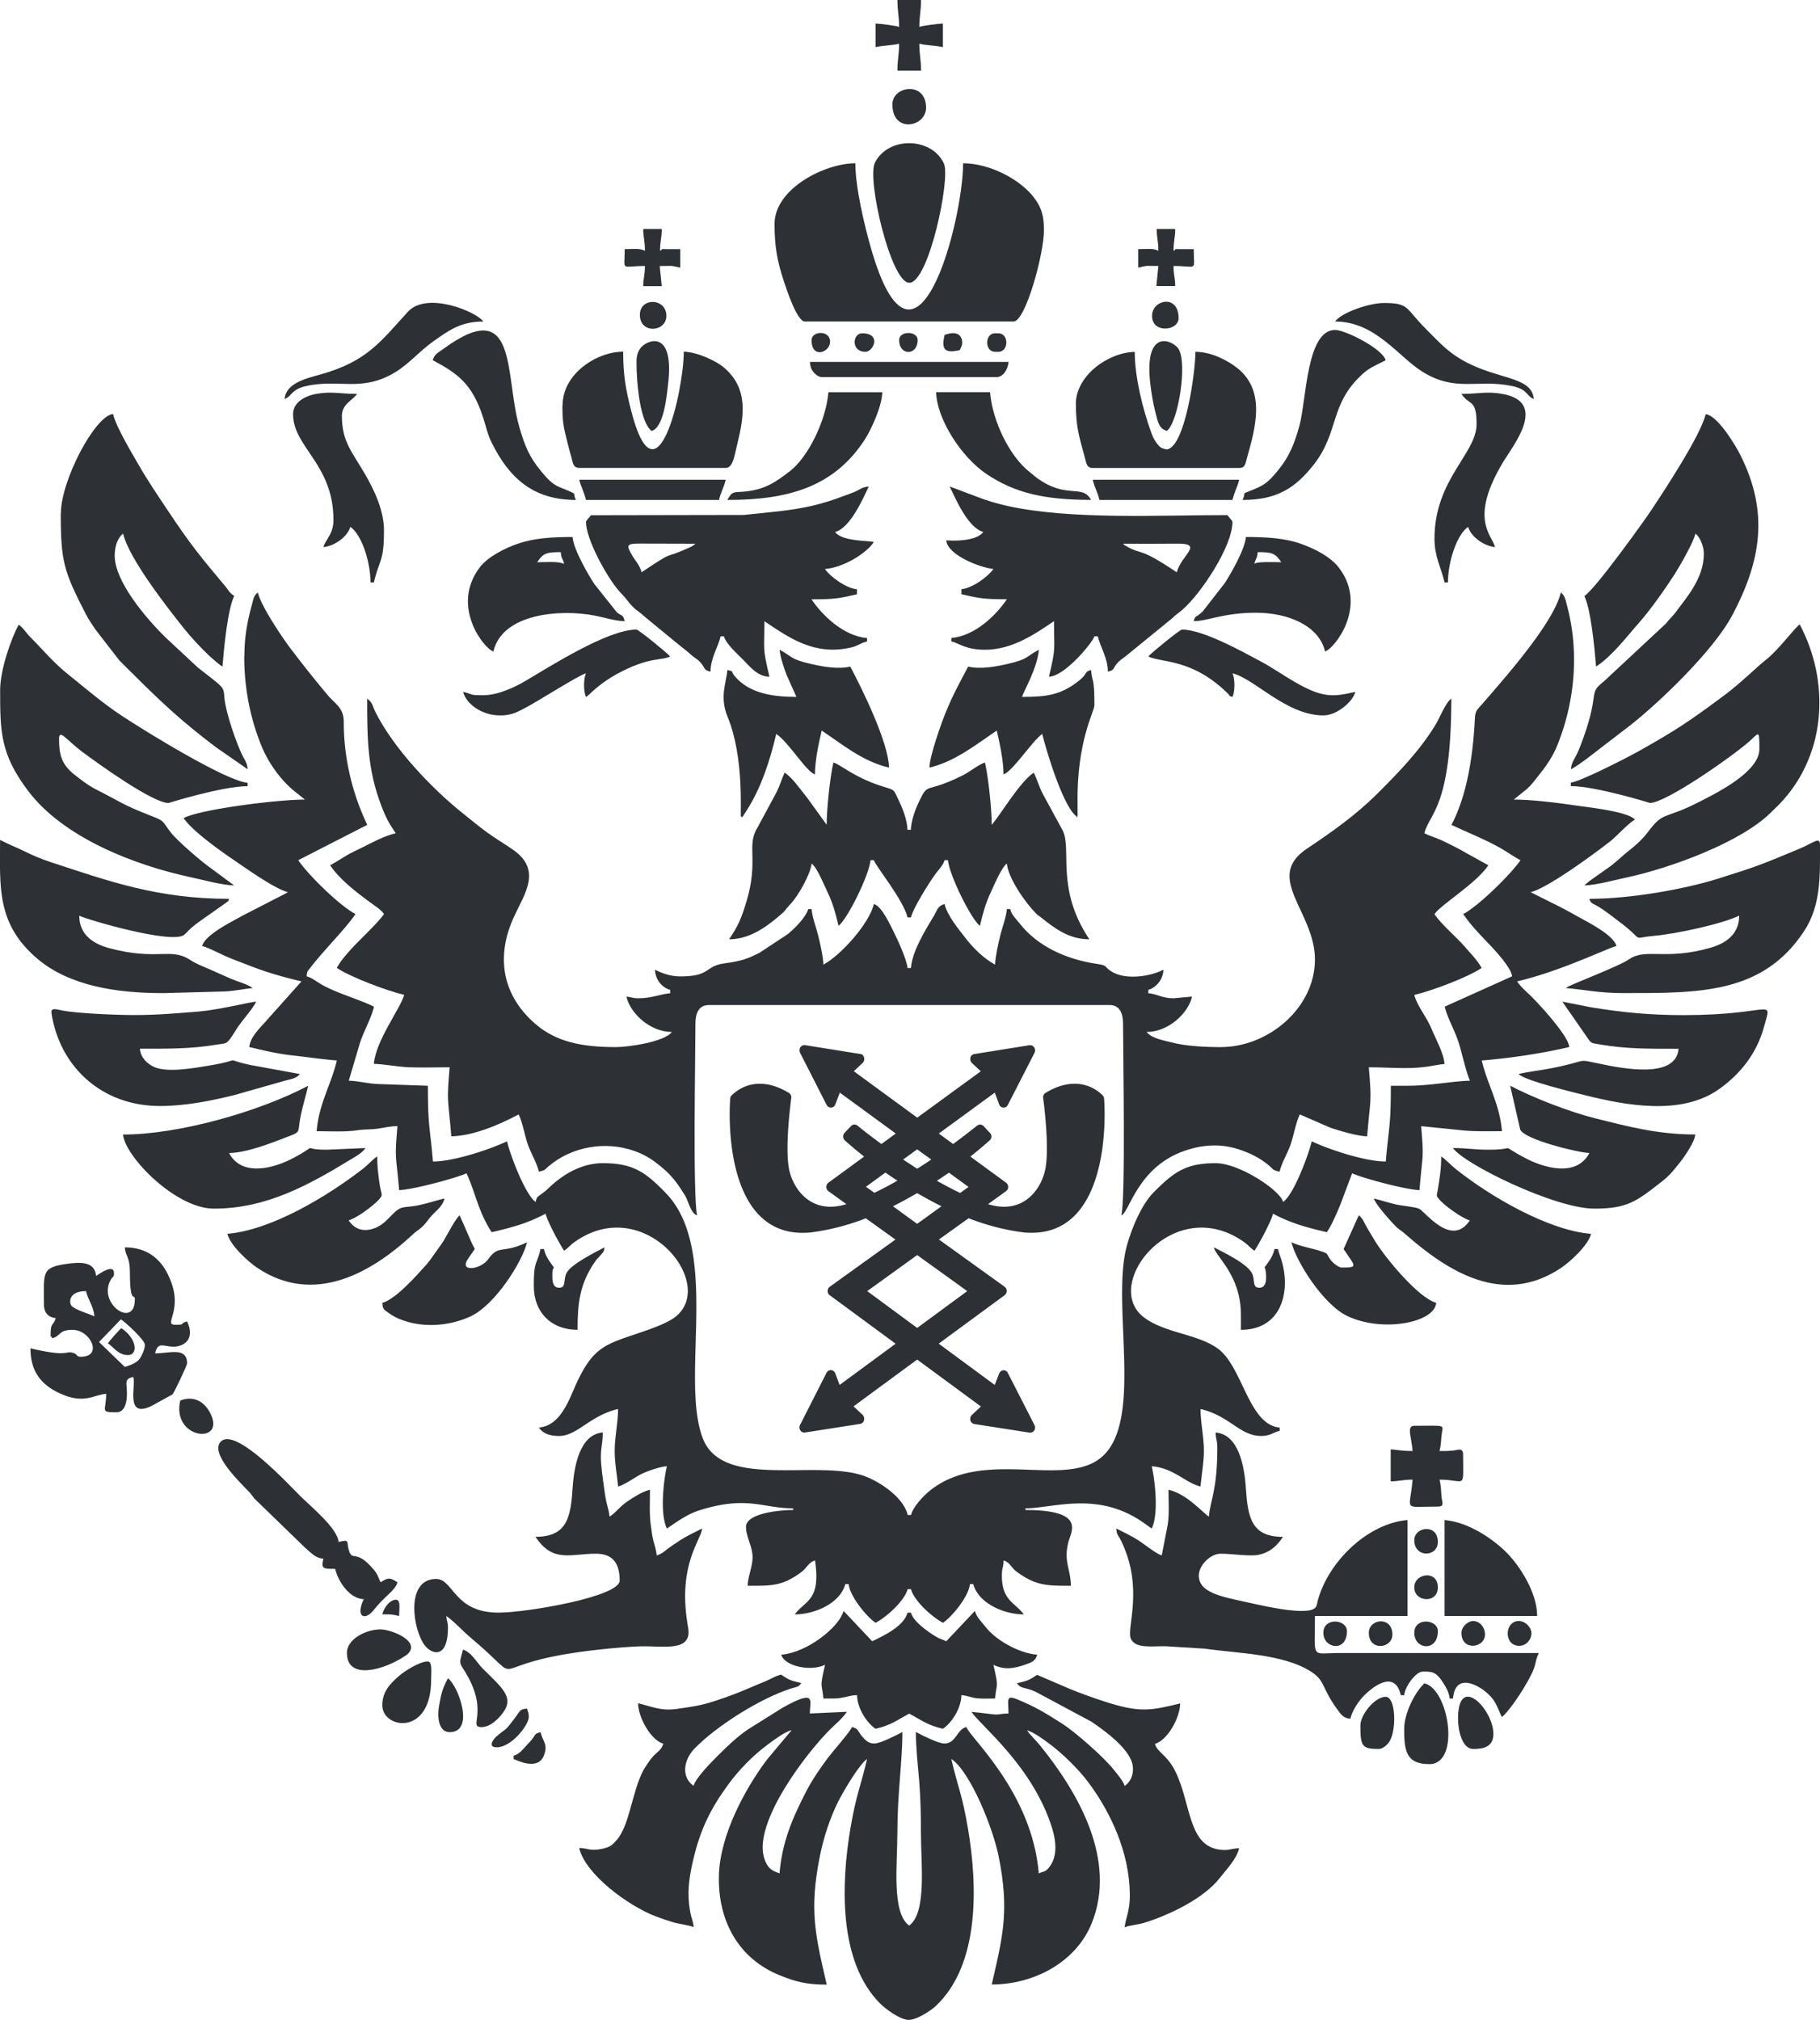 <svg viewBox="0 0 259.46 288" xmlns="http://www.w3.org/2000/svg"><g fill="#2d3035"><g fill-rule="evenodd"><path d="m34.82 93.6c0 4.78.95 9.02 2.43 12.69 1.03 2.54 2.93 5.2 5.15 6.85l1.06.86c-3.95 0-14.91 1.38-17.28 2.64 1.23 1.83 5.18 4.63 6.91 5.81 1.57 1.06 6.07 4.31 7.97 4.75-.05.03-.13.02-.15.09l-6.34 3.26c-1.46.84-5.3 2.67-5.75 4.33.81.19 2.46 1.06 3.35 1.45 1.14.5 2.17.86 3.44 1.36 2.4.94 4.73 1.61 7.37 2.23l-4.87 5.45c-.89 1.05-2.44 2.41-2.57 3.91 1.93.45 3.86.94 6.02 1.18 2.1.23 4.38.57 6.46.74-.8 3.43-2.55 6.1-2.88 10.08 1.93 0 4.05.13 5.86-.14.99-.15 1.9-.08 2.89-.23s1.83-.35 2.77-.35c-.42 5-.21 3.72.24 9.12 1.9-.04 8.25-1.75 9.6-2.4 1.2 2.5 1.7 5.56 3.6 8.4 3.09-.72 5.19-1.32 7.68-2.64.26 1.12 2.02 4.36 2.64 5.28.61-.41.83-.77 1.44-1.2 9.86-7.12 20.44 5.82 14.45 10.61-.8.64-2.31 1.28-3.37 1.67-6.54 2.38-8.28 1.96-11.24 8.92-.92 2.15-2.2 4.99-4.87 5.21.57.86 1.55 1.2 2.88 1.2 2.6 0 4.36-2.9 8.4-3.84 0 1.91-.48 4.03-.48 6 0 1.67.35 3.52.48 5.04.93-.22 2.31-1.24 3.13-1.67.85-.45 2.67-1.12 3.83-1.21-.48 2.07-1.01 6.78 0 8.88 1.45-.97 2.86-2.03 4.61-2.59 6.85-2.16 9.01-.29 13.39-.29v.24c-2.13 0-6.72.51-6.72 2.4 0 1.36.85 2.67.93 4.11.08 1.42-.66 2.9-.69 4.29 3.36 0 4.92.08 7.65-1.95.79-.59 1.04-1.41 1.95-1.65.85 5.78-1.38 5.63-2.88 7.68 2.8 0 6.46-1.56 7.2-4.32h.48c.14 1.69 2.52 4.64 3.84 5.52 1.5-.79 4.1-3.08 4.56-4.8h.48c.46 1.72 3.06 4.01 4.56 4.8 1.34-.9 3.7-3.82 3.84-5.52h.48c.74 2.76 4.4 4.32 7.2 4.32-1.27-1.73-3.12-1.95-3.12-5.52 0-1.21.22-1.07.24-2.16.91.24 1.07 1 1.81 1.55 2.79 2.08 4.43 2.05 7.79 2.05-.06-2.54-1.09-3.47-.33-6.33.39-1.45 2.44-4.47-6.15-4.47v-.24c3.72 0 9.68-2.3 15.86 1.42.87.52 1.38.94 2.14 1.46 1.01-2.1.48-6.81 0-8.88 3.21.27 4.75 2.36 6.96 2.88.12-1.43.48-3.53.48-5.04 0-1.97-.48-4.09-.48-6 4.17.97 5.59 3.84 8.64 3.84 1.33 0 1.6-.48 2.64-.72v-.48c-4.4-.37-5.26-8.56-8.73-11.19-2.87-2.16-7.61-2.24-10.61-4.51-6.14-4.62 4.16-17.77 14.17-10.81.76.53.91.86 1.58 1.3.62-.92 2.38-4.16 2.64-5.28 2.49 1.32 4.59 1.92 7.68 2.64.71-1.06 1.43-2.73 1.96-4.04l1.64-4.36c1.35.65 7.7 2.36 9.6 2.4.45-5.46.65-4.23.24-9.12l5.45.55c1.73.23 3.97.17 6.07.17-.33-3.94-2.07-6.62-2.88-10.08 4.12-.34 8.53-1 12.48-1.92-.13-1.55-3.96-5.75-5.34-7.14-.76-.76-1.53-1.36-2.1-2.22 6.26-1.46 12.88-4.74 14.16-5.04-.43-1.61-4.15-3.44-5.59-4.25-1.17-.66-2.1-1.16-3.29-1.75l-3.36-1.68c2.45-.57 9.21-5.57 11.42-7.3.75-.59 2.77-2.77 3.46-3.02-.83-1.13-6.32-1.74-8.09-1.99-2.48-.36-6.37-.89-9.19-.89l1.86-1.5c.72-.66.96-1.03 1.57-1.79.98-1.21 2.07-2.71 2.7-4.26 2.54-6.14 3.26-13.35 1.49-20.01-.2-.76-.31-1.52-.91-1.97-1.02 4.38-8.11 12.32-11.21 15.91-.7.81-.98.9-1.04 2.08-.26 5.1-1.06 10.82-3.34 15.14 2.42 1.16 5.14 2.2 7.45 3.59.85.51 1.52 1 2.39 1.45-1.24 1.85-5.86 6.46-8.16 7.68 1.01 1.51 2.39 2.93 3.66 4.26.82.86 3.2 3.4 3.3 4.62l-9.6 4.32c.37 1.57 1.4 3.34 1.95 5.01.46 1.4 1.13 4.47 1.65 5.55-2.45.05-5.63.72-8.88.72h-2.4c0 5.99-.29 5.69-.72 10.8-3.1 0-8.39-1.84-10.56-2.88-.45 1.93-2.58 7.64-4.08 8.64-.45-1.68-6.26-5.52-9.6-5.52-4.28 0-5.95 1.25-8.83 4.13-1.7 1.7-3.15 5.08-3.85 7.67-2.33 8.55 2.71 25.78-4.08 30.48-5.54 3.84-16.77-1.69-24.21 4.59-.82.69-2.21 2.19-2.47 3.29h-.48c-.56-2.41-3.68-4.55-5.85-5.43-6.75-2.72-20.44 1.95-23.34-5.46-3.33-8.53 2.58-26.91-5.3-35.02-2.87-2.95-4.62-4.25-8.95-4.25-3.11 0-5.74 1.63-7.74 3.54-.52.5-.48.43-1.05.87-.64.49-.61.35-.81 1.11-1.48-.99-3.64-6.75-4.08-8.64-2.17 1.04-7.46 2.88-10.56 2.88-.43-5.11-.72-4.81-.72-10.8l-6.96-.24c-1.56-.04-2.94-.45-4.32-.48l1.59-5.37c.59-1.79 1.64-3.58 2.01-5.19-2.34-1.12-4.96-1.8-7.28-3.04-.78-.42-1.5-1.06-2.32-1.28.07-.85.17-.75.6-1.32 1.82-2.38 4.97-5.49 6.36-7.56-2.31-1.22-6.8-5.65-8.16-7.68l9.84-5.04c-2.16-4.5-3.36-9.6-3.35-14.65 0-2.06-1.22-2.56-2.34-3.9a163.7 163.7 0 0 1 -5.42-6.82c-1.14-1.52-4.06-5.89-4.49-7.75-.58.42-.62.89-.86 1.78-.68 2.5-1.06 4.64-1.06 7.34z"/><path d="m56.42 118.8c-1.71.4-3.37 1.33-4.88 2.08-.83.41-1.44.67-2.22 1.14-.83.5-1.46.92-2.26 1.34 1.34 2 3.61 3.75 5.59 5.21.71.53 1.66 1.1 2.09 1.75-.93 1.38-3.77 3.9-5.21 5.59-.59.69-1.11 1.32-1.51 2.09 1.98 1.33 7.16 3.27 9.6 3.84-.52 1.95-4.04 6.47-4.32 9.84 1.42.03 3.56.44 5.03.49 1.88.06 3.88 0 5.77 0-.44 5.24-.23 4.16.24 9.84 3.17-.07 6.83-1.65 9.6-3.12.57 1.18.85 2.93 1.29 4.23.45 1.32 1.28 2.6 1.59 3.93.96-.22.75-.23 1.39-.77 3.32-2.82 8.07-3.62 12.15-2.21 1.77.61 2.9 1.44 4.19 2.53 1.3 1.09 2.22 2.4 3.11 3.85.51.83.77 2.49 1.72 2.84-.62-2.67-.24-22.97-.24-27.36 0-1.43.46-2.64 1.92-2.64h57.12c1.46 0 1.92 1.21 1.92 2.64 0 4.39.38 24.69-.24 27.36 1.15-.42 2.27-6.88 9.02-9.22 2.44-.84 5-1.07 7.63-.23 1.66.53 3.12 1.26 4.39 2.33.71.6.46.64 1.52.88.32-1.36 1.13-2.57 1.59-3.93.44-1.3.72-3.05 1.29-4.23l4.35 1.89c1.25.42 3.78 1.2 5.25 1.23.47-5.68.68-4.6.24-9.84 3.03 0 5.3.29 8.1-.06.64-.08 1.97-.36 2.7-.42-.13-1.58-1.37-3.79-1.89-5.07-.65-1.61-1.99-3.11-2.43-4.77 2.65-.62 7.67-2.54 9.6-3.84-.58-1.1-1.52-2-2.33-2.95-1.3-1.54-3.32-3.13-4.39-4.73.91-1.36 5.92-4.34 7.68-6.96l-4.32-2.4c-.75-.37-1.42-.74-2.24-1.12-.89-.41-1.76-.65-2.56-1.04.67-2.86 3.84-3.55 3.84-19.2-.81.54-1.65 2.74-2.26 3.74-2.27 3.71-5.2 6.72-8.24 9.76-3.06 3.06-6.51 5.5-10.1 7.9-6.16 4.13 1.16 8.97 1.16 15.8s-6.57 12.48-13.44 12.48c-2.3 0-4.98-.14-7.01-.67-1.08-.28-2.88-.58-3.55-1.49 3.07 0 5.91-2.6 6.48-5.04l-2.64.24c-1.68 0-2.25-.61-3.6-.72v-.48c1.08-.29 2.13-1.48 2.16-2.88-1.87.99-5.46 1.52-7.44.24-1.17-.76-.34-.82-2.26-1.1-4.09-.62-8.26-2.45-10.81-5.75-.56-.72-1.09-1.1-1.33-2.03h-.48c-.1 1.2-.68 2.65-.96 3.84-.24.99-.69 2.97-.72 4.08-1.56-.83-3.08-2.32-4.18-3.74-.99-1.27-2.63-3.24-3.02-4.9-.99.26-1.03.86-1.58 1.78-1.2 2.01-3.02 4.92-3.22 7.34h-.48c-.1-1.18-1.43-4.08-1.92-5.04-.55-1.09-1.74-3.77-2.88-4.08-.65 2.79-4.74 7.34-7.2 8.64-.02-1.11-.48-3.09-.72-4.08-.29-1.19-.86-2.64-.96-3.84h-.48c-.32 1.18-2 2.83-2.91 3.57l-4.05 2.67c-1.72.87-2.6 1.18-4.98 1.5-2.87.39-1.89 1.86-6.3 1.86-1.41 0-2.68-.47-3.6-.96.03 1.45 1.05 2.58 2.16 2.88v.48c-1.42.12-2.6.72-4.56.72-.83 0-.93-.18-1.68-.24.57 2.44 3.41 5.04 6.48 5.04-1.05 1.43-6.26 2.16-7.92 2.16-4.71 0-8.69-.63-11.94-3.66-4.37-4.06-5.22-9.37-2.62-14.98 1.51-3.27 4.02-6.63-.22-9.54-1.28-.88-2.35-1.5-3.6-2.4-1.23-.89-2.16-1.69-3.36-2.64-4.51-3.57-9.97-9.32-12.59-14.53-.44-.87-.37-1.37-1.19-1.93 0 5.88.07 10.15 2.02 15.26.7 1.83 1.1 2.51 2.06 3.94zm56.4 127.92-3.5 4.18c-3.18 4.25-6.67 10.76-6.83 16.45-.19 6.48 2.79 11.95 8.75 14.31 2.17.86 3.67 1.3 6.62 1.3-1.66-7.14-2.5-10.67-.99-18.27.54-2.72 1.47-5.51 2.58-7.74.75-1.51 3.04-5.41 4.16-6.16-.91 3.9-1.55 5.06-2.37 9.87-1.32 7.77-1.77 18.99 4.23 24.99.77.77 2.71 2.22 3.94 2.33 1.18.11 3.34-1.35 3.99-1.97 6.33-5.94 5.94-17.26 4.62-25.15-.84-5.03-1.42-5.84-2.4-10.08 2.71 1.82 5.93 9.82 6.75 13.89 1.51 7.59.68 11.13-.99 18.27 6.03 0 12.04-3.19 14.27-8.77 3.58-8.95-1.86-18.48-7.34-25.27-.63-.77-1.42-1.5-1.89-2.19.91.21 2.52 1.41 3.29 1.99 1.72 1.28 4.07 3.57 5.42 5.38 3.3 4.42 5.85 10.06 5.94 15.91.04 2.53-.63 3.54-.74 4.8.58-.28 1.88-.37 2.73-.63 3.63-1.1 8.61-3.52 10.85-6.43.93-1.21 2.37-2.64 2.74-4.22-1.21.03-1.51.43-3.03.16-4.23-.76-3.84-6.5-6.02-11.03-1.19-2.47-2.62-2.77-2.95-4.01 1.69-.45 3.55-3.58 3.6-5.76-4.15.97-5.61 1.43-10.95-.33-1.78-.58-3.07-1.06-4.75-1.73l-4.7-2.02c-1.15.77-1.32.84-2.88 1.2.63.86 1.01.47 2.64 1.2l7.97 4.27c1.85 1.25 5.62 3.94 5.91 6.35.16 1.33-.41 2.32-1.16 2.82-.19-.7-1.05-1.67-1.54-2.3-1.38-1.77-5.45-5.35-7.35-6.57-2.34-1.49-3.76-2.38-6.41-3.47-1.7-.7-1.26.1-1.26 2.02-1.44 0-1.12.24-2.46.08-.99-.12-2.06-.26-2.82-.32 1.33 1.99 8.76 7.75 11.5 16.58.53 1.72.85 3.96-.4 5.55-.6.77-.69.52-1.5.9-.97-11.65-9.95-19.48-10.32-20.88-1.41.38-1.44 2.33-3.11 2.36-.91.02-3.34-1.25-4.09-1.64 0 2.42.29 4.77.47 6.97.2 2.48.25 4.87.25 7.43 0 4.45.85 11.35-1.68 13.2-2.53-1.85-1.68-8.72-1.68-13.2 0-5.66.72-10.27.72-14.4-.79.42-3 1.56-3.9 1.63-.88.07-1.35-.44-1.81-.96-.7-.79-.48-1.12-1.49-1.39-.15.57-2.75 3.51-3.36 4.32-1.08 1.43-2.27 3.16-3.12 4.8-1.97 3.81-3.46 7.21-3.84 11.76-.61-.29-1.69-.36-2.23-2.33-1.38-5.02 5.85-14.62 9.49-18.25.84-.83 1.71-1.52 2.34-2.46l-5.28.24c0-1.81 1.03-3.58-3.92-.8l-4.87 3.05c-1.66 1.14-2.85 2.3-4.24 3.68-.82.82-3.22 3.2-3.54 4.38-1.68-1.12-1.58-3.56.17-5.35 3.15-3.22 9.36-7.14 13.78-8.54.9-.29.94-.13 1.4-.76-1.56-.36-1.73-.43-2.88-1.2-.83.19-1.46.63-2.19.93-2.92 1.19-3.69 1.65-7.25 2.83-1.89.62-3.15.81-5.36 1.12-2.38.34-3.54-.32-5.59-.8.05 2.18 1.92 5.31 3.6 5.76-.25.92-.91 1.2-1.5 1.86-.4.45-1.12 1.51-1.37 1.99-1.6 3.06-1.92 7.78-3.78 9.9-.66.75-.94 1-2.11 1.25-1.62.35-1.94-.09-3.23-.12.87 3.75 7 8.25 10.9 9.74.9.34 1.63.58 2.51.85.7.22 2.38.43 2.91.69-.08-.9-.31-1.19-.49-2.15-.48-2.62-.2-4.72.39-7.3 1.05-4.55 2.54-7.49 5.1-10.98 1.5-2.04 3.48-4.06 5.49-5.55.8-.6 2.49-1.87 3.43-2.09zm60.72-40.32c0 6.16-1 7.4-1.2 9.84-1.02-.69-3.13-3.23-5.76-3.84 0 1.63.13 3.37-.1 4.94l-.86 4.42c-.72-.19-2.17-1.36-3.07-1.97-1.2-.81-2.15-1.21-3.41-1.87.09 1.08.19.72.75 1.89 3.2 6.72.68 12.3 1.31 13.8.62 1.47 2.96 1.08 4.91 1.1l5.65.35c4.54.67 11.19.71 15.18 3.3 2.02 1.31 1.44 2.27 3.73 5.39.5.68.82 1.21 1.83 1.3.28-1.19 1.19-2.53 1.97-3.31 1.5-1.5 4.41-3.58 5.23-.05h.48c.1-1.22 1.66-3.36 2.64-3.36 1.16 0 1.83-.09 2.84 1.48.42.65.92 1.44 1 2.36h.48c.04-.47.13-.95.33-1.35.94-1.85 3.41-.44 4.53.56 1.3 1.16 1.37 1.91 2.1 3.42.82-.55 2.54-3.15 3.11-4.09 2.24-3.73 1.32-3.26 2.17-5.03h-28.56c-3.98 0-3.36 1.02-3.36-5.28h13.2v-13.68c-5.56.46-11.23 5.77-12.79 11.45-.21.77.03 1.51-2.33 1.51s-5.82-.81-8.06-1.3c-3.47-.76-6.58-1.35-6.58-3.74 0-1.47 1.65-3.12 3.12-3.12 1.66 0 4.18.42 5.43.15 1.68-.37 2.64-1.33 3.45-2.55-4.51 0-5.01-2.78-5.29-6.95-.22-3.36-1.1-7.66-4.31-7.93.02 1.09.24.95.24 2.16z"/><path d="m117.86 117.6-2.82-3.9c-.96-1.16-2-2.76-3.18-3.54-.41.86-.66 1.78-1.12 2.72l-2.77 5.15c-1.59 2.53.21 4.64-1.54 10.46-.77 2.56-1.2 3.51-2.49 5.43 2.67 0 4.94-1.49 6.8-3.04 1.61-1.34.66-.6 2.02-2.06 1.07-1.14 2.82-4.26 2.94-5.7.78.57 1.71 2.9 2.24 4 .77 1.6 1.17 3.04 1.6 4.88 1.25-.92 4.39-7.26 4.56-9.36h.48c.21.79 4.22 5.67 4.8 8.16h.48c.29-1.26 2.53-4.86 3.46-6.14.47-.65 1.14-1.28 1.34-2.02h.48c.18 2.1 3.31 8.44 4.56 9.36.41-1.75.8-3.19 1.52-4.72.51-1.09 1.55-3.6 2.32-4.16.17 2.06 2.63 5.58 4.16 7.12.43.43.24.19.67.53 2 1.61 4.03 3.15 6.93 3.15-4.99-7.46-2.31-13.11-3.93-15.75l-2.79-5.13c-.45-.92-.76-1.97-1.2-2.88-2.07 1.39-4.63 5.86-6 7.44 0-2.32-.5-6.91-.96-8.88-.84.23-2.15 1.32-3.2 1.84-5.56 2.77-4.76.73-6.25 3.83-.47.99-1.09 2.64-1.12 3.92h-.48c-.03-1.29-.64-2.94-1.12-3.92-.98-2.04-.5-1.64-2.69-2.35-3.76-1.21-5.82-3.08-6.75-3.33-.46 1.97-.96 6.56-.96 8.88zm-26.4-36c-.24-1.02-.85-1.56-1.38-2.48-.76-1.34-.84-1.63 1.11-1.62 2.65.01 5.29.02 7.94.02-.34.29-.36.32-.88.56-4.05 1.85-1.59.04-6.8 3.52zm-7.2-8.16c-.18.27-.72.81-.72.96 0 2.52 2.97 7.83 4.63 9.77.47.55.7.71 1.13 1.27 1.25 1.64 1.55 1.49 2.58 2.46l4.08 3.36c.95.78 1.72 1.35 2.64 2.16.56.49.81.52 1.31 1.09.69.78.32.98 1.38 1.26 0-1.92 1.07-3.47 1.44-5.04h.48c.29 1.07 1.91 2.51 2.7 3.3.97.97 2.04 2.42 3.78 2.46-1.01-4.33-.72-3.48-.72-7.92 3.61 2.42 7.19 4.96 12.38 3.74 1.07-.25 1.29-.63 2.26-.86v-.48c-3.38-.28-6.43-3.29-7.92-5.52 3.26 0 3.94-.13 6.48-.72v-.72c-1.59-.13-3.87-1.85-4.56-2.88 2.58-.21 5.84-2.17 6.96-3.84-.5-.24-4.49-.03-5.52-1.44 2.16-.58 3.94-4.68 4.8-6.48-.98.08-1.2.39-1.92.72-.59.27-1.31.48-1.92.72-1.22.48-2.77.96-4.22 1.3-3.24.75-6.29.92-9.73 1.31l-21.8.04zm75.84 4.08c2.56 0 5.13.02 7.69-.01 3.95-.05.55 1.67-.02 4.09-5.59-3.74-4.8-2.38-7.12-3.68-.49-.28-.3-.17-.56-.4zm-19.92-1.68c-.94 1.29-3.97 1.31-5.28 1.2.18 2.14 4.97 3.93 6.72 4.08-.69 1.03-2.97 2.75-4.56 2.88v.72c2.54.59 3.22.72 6.48.72-1.49 2.23-4.54 5.24-7.92 5.52v.48c1.04.24 2.05 1.2 4.8 1.2 4.03 0 7.39-2.44 9.84-4.08 0 4.44.29 3.59-.72 7.92 2.27-.05 6.25-4.91 6.48-5.76h.48c.37 1.57 1.44 3.12 1.44 5.04 1.02-.27.65-.38 1.27-1.13.43-.52.78-.67 1.3-1.1l6.61-5.39c.6-.6.84-.68 1.44-1.2 2.72-2.38 7.14-9.07 7.14-12.54 0-.15-.54-.69-.72-.96-9.8 0-22.26.69-31.34-1.3-1.41-.31-3.01-.78-4.25-1.27l-4.01-1.51c.88 1.82 2.62 5.9 4.8 6.48zm85.68 9.12c.94 1.96 1.44 7.25 1.68 10.08 2.38-1.59 4.32-4.22 6.06-6.18 1.69-1.9 3.94-5.1 5.27-7.21.71-1.13 2.54-4.31 2.83-5.57.65.48 1.2 1.78 1.2 2.88 0 3.44-2.4 6.15-3.97 8.27-.58.77-.88.95-1.44 1.68l-8.82 8.22c-2.36 1.86-.54 1.36-2.95 8.09-.3.84-.53 1.46-.89 2.23-.39.84-.8 1.24-.88 2.24.79-.42 1.44-.93 2.16-1.44l6.38-4.9c3.95-3.11 11.71-10.48 14.43-15.57 4.16-7.81 5.28-14.74 1.2-22.88-.66-1.33-3.26-5.7-4.96-5.84-.71 3.05-6.12 11.22-7.82 13.78-.95 1.43-7.84 11.06-9.46 12.14zm-217.2-11.76c0 6.87.44 8.28 3.6 14.4.42.81.87 1.43 1.39 2.21l3.35 4.33c.68.71 1.23 1.22 1.93 1.92 4.22 4.22 7.13 6.91 11.85 10.47l4.53 3.15c-.08-.97-.41-1.28-.8-2.08-.84-1.71-1.97-5.12-2.35-7.01-.59-2.97.7-1.79-3.95-5.41l-4.72-4.4c-2.7-2.69-7.14-7.86-7.14-11.58 0-1.31.43-2.55 1.2-3.12.82 3.54 6.29 10.55 8.84 13.72 1.15 1.43 3.65 4.13 5.32 5.24.24-2.83.74-8.12 1.68-10.08-.82-.55-.66-.64-1.27-1.37-3.51-4.19-4.9-5.85-8.18-10.78-1.47-2.2-2.93-4.35-4.21-6.59-.99-1.73-3.19-5.37-3.61-7.19-2.57.21-7.44 9.48-7.44 14.16zm101.76-41.28c0 3.23.38 5.32 1.35 8.25.35 1.05 1.85 5.67 2.97 5.67h29.76c1.68 0 4.32-9.59 4.32-12.96 0-1.89-.2-3.06-1.36-4.64-2.01-2.7-6.43-4.96-10.16-4.96 0 8.26-6.76 34.23-13.12 12.16-.94-3.27-2.24-8.71-2.24-12.16-4.39 0-11.52 3.64-11.52 8.64zm113.52 79.68v.48c3.57 0 11.26 2.4 11.28 2.4 2.27 0 11.6-6.54 14.09-8.71 1.44-1.25 1.51-1.93 1.51 1.03 0 3.3-6.23 6.34-8.88 7.68-4.74 2.39-4.76 1.16-6.96 4.08-.79 1.05-1.68 1.88-2.78 2.74-1.1.85-1.84 1.69-3.03 2.49l-2.53 1.79c-.3.24-.54.44-.78.66 1.71-.04 4.56-.82 6.06-1.14 6.06-1.29 16.21-4.96 20.52-9.24.62-.62 1.22-1.16 1.79-1.81 6.17-6.94 6.59-16.99 2.34-25.02-.8.54-2.97 3.62-4.94 5.14-1 .77-3.54 3.27-5.69 4.87-4.98 3.71-6.99 5.08-12.49 8.15-1.48.83-8.2 4.28-9.53 4.39zm-223.92-13.2c0 5.92.03 9.08 3.94 14.3 5.05 6.74 15.23 10.67 23.36 12.4 1.5.32 4.35 1.1 6.06 1.14l-3.17-2.35c-1.31-.88-4.93-3.99-5.85-5.19-1.35-1.74-.77-1.59-3.05-2.47-3.9-1.52-4.14-1.92-7.45-3.59-1.31-.66-2.25-1.41-3.29-2.23-1.83-1.46-2.15-2.87-2.15-5.05 0-1.49.96.05 3.25 1.79 2.3 1.73 10.12 7.34 12.35 7.34.02 0 7.65-2.4 11.28-2.4v-.48c-3.05-.25-14.47-7.26-18-9.6-2.75-1.82-5.19-3.94-7.71-5.96-2.08-1.67-3.84-3.82-5.19-5.13-.67-.66-1.11-1.44-1.74-1.86-1.05 1.95-2.64 6.39-2.64 9.34zm76.32 120.72c2.5 3.74 4.94 2.4 8.64 2.4 2.72 0 3.36 1.81 3.36 3.84 0 2.28-13.22 4.56-17.28 4.56-6.37 0-6.4-4.8-8.88-4.8-4.49 0-3.29 7.42-1.59 9.51 1.11 1.38 3.27 1.76 3.27-2.55 0-.83-.18-.93-.24-1.68 1.1.74 2.35 2.15 3.43 3.05 9.1 7.62.13 3.69 18.61 1.71 1.63-.17 4.51-.45 6.27-.44 2.01 0 4.79.37 5.77-.71.7-.77.44-1.65.28-2.69-1.31-8.32 1.98-11.77 2.12-13.4-1.18.62-2.11 1-3.27 1.77-.6.4-1.02.66-1.57 1.07-.57.43-.89.79-1.64 1-.06-.71-.29-1.41-.44-1.96-.22-.85-.25-1.26-.39-2.25-.24-1.6-.13-3.45-.13-5.15-1.11.26-2.28 1.04-3.17 1.63-1.17.78-1.61 1.56-2.59 2.21-.07-.79-.31-1.45-.47-2.18-.17-.81-.23-1.34-.36-2.28-.8-5.44-.19-4.72-.13-7.55-3.21.27-4.09 4.57-4.31 7.93-.27 4.17-.78 6.95-5.29 6.95zm150.24-90.96c.31.87.33.41 2.02 1.58.84.58 1.38 1.03 2.2 1.64 3.93 2.94 1.49 2.37 4.91 2.06 3.41-.31 9.78-1.71 12.23-2.89 0 2.7-1.98 3.96-4.07 4.57-6.44 1.85-9.2.02-11.58 1.62-1.71 1.16-8.49 3.63-9.07 4.13 2.73.23 4.69.72 8.16.72 10.79 0 19.86.16 25.78-8.78 2.47-3.73 2.3-7.96 2.3-12.34 0-1.28-.89-.3-3.02.58-5.19 2.15-5.59 2.37-11.59 4.25-4.61 1.44-12.25 2.85-18.27 2.85zm-203.52 13.44 8.88-.24c1.52-.06 2.75-.37 4.08-.48-.59-.51-2.22-.96-3.02-1.3-1.08-.46-2.02-.9-2.99-1.33-1.06-.47-1.95-.76-2.92-1.4-2.76-1.81-4.67.17-11.53-1.67-2.22-.6-4.26-1.88-4.26-4.62 1.32.63 13.28 4.1 14.95 2.72.73-.6.39-.56 2.05-1.8l3.94-2.78c.41-.37.2.03.41-.55-10.14 0-17.06-2.48-25.47-5.25-1.36-.45-2.4-.9-3.57-1.47-1.19-.59-2.42-1.05-3.6-1.68 0 6.63-.57 11.96 5.35 16.97 4.57 3.86 11.33 4.87 17.69 4.87zm88.32 94.32c.43 1.61 4.13 2.45 6.24 1.44-.82 3.51-.43 2.5-.24 4.8.88 0 1.71.05 2.55-.09.86-.14 1.35-.37 2.25-.39.04 1.95 1.43 3.99 2.64 4.8 2.27-.53 3.04-1.23 4.8-2.16 1.75.93 2.53 1.63 4.8 2.16 1.21-.81 2.6-2.85 2.64-4.8.86.07 1.41.37 2.19.45.76.09 1.82.03 2.61.03.19-2.3.58-1.29-.24-4.8 1.56.75 2.91.55 4.54-.03.86-.31 1.45-.47 1.7-1.41-2.71-.23-5.95-2.14-7.34-3.94-.59-.76-1.3-1.4-1.54-2.3l-4.08 4.32c-.6-.29-.87-.29-1.49-.67-1.16-.7-3.21-2.14-3.55-3.41h-.48c-.52 1.95-3.38 3.28-5.04 4.08l-4.08-4.32c-.62 2.31-5.16 5.93-8.88 6.24zm-97.26-44.58 3.12-3.24c.67.46 3.42 2.93 3.42 3.66 0 .6-.51 1.69-.82 2.06-.42.5-1.38.9-2.06 1.06zm-1.86-7.26c.3 1.29 1.08 2.15 1.2 3.6-.76-.36-2.86-.96-3.29-1.54-.33-.45-.39-2.06 2.09-2.06zm6.96 1.2c0 4.28-5.48.52-3.37-2.92.25-.4.38-.25.4-.73.09-1.61-2.14.02-2.55.29-.18-2.19-2.47-1.97-4.34-1.7-3.51.5-3.1 1.33-3.1 5.78 0 1.13.6 1.83 1.68 1.92-.29 1.1-.72.6-.72 2.16 0 .92-.07.09.24.72 1.25-.33.87-1.2 2.88-1.2 2.59 0 4.37 3.84 1.2 3.84-.82 0-.33-.39-1.29-.6-.98-.22-.54.66-5.91-.6 0 3.19 1.42 5.19 4.32 6.48 3.35 1.5 4.7.14 6.48 0 0 2.45-.96 2.64 1.44 2.64 2.01 0 1.44-3.74 1.44-4.08 0-.73.42-.81.96-.96.53 1.1-1.5 6.69 3.44 3.68.32-.19 2.11-1.14 2.17-1.19.21-.19 2.08-4.14 2.08-4.41 0-2.41-2.53-1.44-4.56-1.44.41-1.75 1.15-.96 2.64-.96s3.12-1.1 1.92-3.6c-1.26.34-.05.48-1.68.48-1.9 0 1.51-2.13-1.11-7.29-1.08-2.13-2.95-3.75-6.09-3.75.11 1.35.72 1.24.73 3.59.02 4.73.71 2.86.71 3.85zm134.16-127.68c0 3.27.45 4.6 1.27 7.61.21.76.23 1.51 1.13 1.51h20.88c.84 0 .87-.57 1.08-1.32 1.23-4.36 2.79-9.71-1.42-12.98-1.35-1.05-3.65-2.26-5.9-2.26 0 2.85-1.46 13.58-4.08 13.92-.79-.18-.88-.21-1.36-.8-.4-.5-.61-.94-.84-1.56-1.21-3.31-2.37-7.93-2.37-11.55-3.81.08-8.4 3.4-8.4 7.44zm-73.2.24c0 2.42.16 2.99.72 5.28.18.74.34 1.3.56 2.08.21.76.23 1.51 1.13 1.51h20.88c1.05 0 1.24-1.81 1.64-3.41.98-3.98 1.62-7.94-1.94-10.93-1.12-.94-3.78-2.18-5.69-2.23 0 5.58-3.9 22.68-7.54 8.26-.74-2.95-1.1-4.9-1.1-8.26-3.73 0-8.64 3.11-8.64 7.68zm159.12 91.68c-.36 4.39-8.08 2.8-11.26 2.14-3.48-.72-1.36-.47-6.64.6-1.64.33-3.38.51-4.9.86.67.91 8.16 2.7 9.26 2.98 5.94 1.49 13.87 3.03 19.3-.81 3.13-2.22 5.42-5.18 6.43-8.93 1.16-4.28 1.3-1.63-11.48-1.63-4.81 0-8.72-.38-13.27-1.13l-4.01-.79 3.54 5.1c.63.91.55.78 1.87 1.01 3.74.64 6.84.61 11.15.61zm-220.08-4.8c-2.62 0-7.92-.22-10.2-.62-.72-.13-1.48-.42-1.67 0-.11.24.24 1.68.34 2.07 1.76 6.76 7.45 11.52 15.13 11.52 3.74 0 7.53-.8 10.66-1.58l7.1-2.02c.87-.23 1.7-.33 2.16-.96l-7.1-1.3c-4.36-.95-.33-.82-5.86.1-1.98.33-5.99 1.07-7.86.17-.96-.46-1.88-1.33-1.98-2.58 4.22 0 7.27.03 10.94-.58 1.27-.21 1.36-.06 1.98-.9.41-.55.7-1.12 1.14-1.74.68-.98 2.32-2.84 2.5-3.5-.83.07-5.52 1.21-8.18 1.42-3.05.24-5.83.5-9.1.5zm-1.68 17.04c.26 3.1 7.46 10.56 12.96 10.56 7.56 0 13.61-3.43 19.58-7.06.78-.47 1.58-.91 2.02-1.58l-5.52.24c-4 0-.75-.98-4.64 1.12-2.67 1.45-7.41 2.89-9.28-.64 2.57-.06 6.04-1.44 8.09-2.23 2.36-.9 1.58-.53 2.13-3.15.34-1.59.72-2.79 1.06-4.22-7.08 3.74-18.54 6.96-26.4 6.96zm209.04 2.64c-1.84 3.48-6.47 2.12-9.12.72-4.13-2.17-.78-1.2-5.28-1.2-2.03 0-3.05-.24-5.04-.24 1.51 2.25 14.49 8.64 20.16 8.64 4.68 0 5.97-1.02 9.46-3.74 1.31-1.02 1.79-1.67 2.81-2.95.59-.74 2.03-2.83 2.12-3.88-5.44 0-9.79-1.19-14.26-2.3-3.57-.89-8.84-2.91-12.14-4.66l1.43 6.25c.61 1.46 8.4 3.32 9.85 3.35z"/><path d="m138.02 95.04c-1.17 2.21-2.21 4.09-3.23 6.61-.61 1.51-2.26 6.12-2.29 7.79 3.69-.86 6.82-3.42 9.6-5.28.39 1.67.96 4.27.96 6.24 1.24-.33 4.17-4.85 5.52-5.76.47 2 2.89 10.16 4.79 11.67.52.41-.22.25.25.09v-1.66c-.17-9.03 2.4-13.28 2.4-14.18 0-4.23-.31-3.05-.48-5.04-1.05.28-.41.52-1.78 1.58-2.52 1.96-4.45 2.26-8.06 2.26.21-.77 2.18-4.06 2.4-6.72-1.95 1.03-1.43 1.32-4.46 2.02-1.78.41-3.89.78-5.62.38zm-24.48 4.32c-3.34 0-6.73-.49-8.8-2.96-.65-.78.03-.6-1.04-.88-.16 1.88-1.15 3.83.03 6.69 2.41 5.84 1.77 13.96 1.89 14.19.28.1 0 .42.82-.84 2.07-3.21 3.35-7.19 4.22-10.92 1.8 1.2 4.31 5.44 5.52 5.76 0-1.97.57-4.57.96-6.24 3.05 2.04 5.86 4.41 9.6 5.28-.08-3.62-3.85-11.24-5.52-14.4-1.73.4-3.84.03-5.62-.38-3.05-.71-2.5-.98-4.46-2.02.09 1.06.64 2.65.99 3.57zm-81.12 76.56c.37 1.6 2.96 3.98 4.27 4.85 7.94 5.3 16.01.95 22.19-4.8.49-.46.58-.44 1.07-.85.84-.69 1.04-1.27 1.81-2.03.68-.68 1.35-1.21 1.62-2.22-1.27.3-2.39.7-3.81.99-2.07.41-2.31-.09-3.69 1.35-.82.85-1.55 1.65-2.81 2.01-1.54.45-2.65-.15-3.37-1.23 1.14-.3 3.53-2.09 4.29-2.93.75-.83.34-.5.07-2.63-.17-1.32-.28-2.11-.28-3.56-.75.5-1.21 1.12-2.06 1.78-5.01 3.89-13.01 8.73-19.3 9.26zm177.12-1.92c-2.63 3.93-6.38-1.27-7.22-1.66-.62-.28-2.32-.4-3.24-.6-1.23-.28-2.15-.61-3.22-.86.24.9 2.91 3.81 3.3 4.14.48.42.6.42 1.08.84 6.26 5.53 14.06 10.42 22.31 4.91 1.3-.87 3.89-3.25 4.27-4.85-6.1-.51-14.26-5.27-19.17-9.15-.81-.64-1.47-1.4-2.19-1.89 0 1.9-.23 3.12-.5 4.82-.14.89-.25.72.18 1.26.68.86 3.3 2.75 4.4 3.04zm-129.6-95.28c.08 1.01.27.79.48 1.68-.86-.41-2.6-.24-3.84-.24.85-1.28 1.3-1.44 3.36-1.44zm-9.6 14.16c1.25-5.36 9.37-6.09 14.47-5.11 1.35.26 2.93.79 4.25.79-.27-1.02-.38-.65-1.13-1.27l-3.19-4.01c-.86-1.31-2.96-4.88-3.12-6.72-3 0-5.53.19-7.71.93-1.99.67-4.38 1.92-5.5 3.38-4.25 5.58.64 11.66 1.93 12.01zm108.48-12.48c.21-.89.4-.67.48-1.68 2.06 0 2.51.16 3.36 1.44-.86 0-3.51-.14-3.84.24zm-8.64 8.16c2.02 0 4.2-1.2 8.88-1.2s9 1.91 9.84 5.52c1.27-.34 6.15-6.36 2.03-11.87-1.22-1.63-3.43-2.74-5.42-3.46-2.26-.81-4.85-.99-7.89-.99-.15 1.78-2.14 5.23-3.02 6.58l-3.15 4.05c-1.06.99-1.03.48-1.27 1.37zm-128.4-29.52c0 4.75 5.76 7.09 5.76 15.12 0 1.98-1.18 2.85-1.44 3.84 1.59-.13 3.47-1.51 3.84-2.88 1.65 1.11 2.88 5.06 2.88 7.92h.48c.79-3.38 1.44-2.84 1.44-7.44 0-2.96-1.54-5.98-2.65-7.91-1.9-3.29-3.35-4.69-3.35-8.41 0-1.67 1.56-2.22 2.16-3.12-2.41 0-3.58-.39-5.77-.01-1.56.27-3.35 1.16-3.35 2.89zm166.56-2.88c1.19 1.77 2.16.64 2.16 4.32 0 4.19-6 7.87-6 16.32 0 2.59.97 4.2 1.44 6.24h.48c0-2.86 1.23-6.81 2.88-7.92.37 1.37 2.25 2.75 3.84 2.88-.48-1.79-3.72-3.98 1.12-12.08 1.43-2.4 6.56-8.62-.15-9.77-2.19-.38-3.36.01-5.77.01zm-78.72-15.84c2.8 0 5.89-14.85 4.96-16.96-1.66-3.78-7.9-4.01-9.85-.17-1.19 2.35 2.29 17.12 4.88 17.12zm-75.12 145.44c.07.89.19.91.8 1.36.48.35.96.64 1.52.88 3.23 1.39 7.1 1.11 10.19-.28 3.57-1.61 7.5-7.9 8.12-10.6-3.55 1.71-4 .26-5.52 2.4-1.06 1.49-4.18 1.91-2.92 0 .34-.51.67-.96 1-1.44-.43-.81-.66-1.34-1.06-2.3l-1.1-2.5c-.54.39-1.76 2.74-2.23 3.53-.43.71-.72 1.03-1.18 1.7-.41.59-.86 1.26-1.33 1.79-1.41 1.58-4.4 4.96-6.3 5.46zm137.04-7.68c1.67 2.5 2.14 2.64-.24 2.64-.5 0-1.29-.68-1.58-1.06-.71-.94-.22-.88-1.38-1.26-1.49-.49-2.97-.68-4.23-1.29.62 2.65 4.49 8.87 7.96 10.52 5 2.39 12.45.96 12.68-1.88-2.5-.67-7.17-6.29-8.72-8.8-.42-.68-.68-1.15-1.08-1.8-.45-.74-.63-1.43-1.24-1.88l-2.16 4.8zm-145.44 44.16c-.33 1.43-.08 1.44 1.68 1.44.43 1.84 2.09 4.28 4.08 4.32-1.23 2.57.17 3.17 1.48 1.48 1.5-1.94 2.99-2.67 3.32-3.88-1.04-.7-1.36-.7-2.4 0-.4-.83-.38-1.1-1.02-1.86-2.55-3.01-3.01-1-3.51-2.73-.36-1.25.18-1.56-1.46-1.17-.16-1.97-4.07-5.15-5.46-6.54-1.74-1.73-9.15-9.76-11.28-7.81-1.71 1.57 2.41 5.6 3.85 7.08.48.49.48.58.86 1.06l7.31 7.09c1.07.92 1.49 1.42 2.57 1.51zm131.04-150.96c4.87 0 7.51-1.68 10.12-5 3.76-4.78 2.18-8.65 7.1-13.06.94-.84 2.06-1.27 3.18-1.86-.44-1.64-5.76-4.32-7.2-4.32-4.1 0-4.08 9.92-5.09 13.64-.69 2.55-1.48 4.46-3.02 6.34-1.5 1.84-2.03 2.19-4 2.96-1.32.51-.54.15-1.09 1.31zm-115.44-19.92c3.63 1.92 5.61 3.44 7.12 8 .5 1.5.64 2.47 1.28 3.76 2.46 4.97 5.86 8.16 12 8.16-.53-1.1.19-.73-.92-1.24-1.68-.77-2.17-.55-4.07-2.89-1.62-1.98-2.27-3.47-3.08-6.28-2.13-7.45-.12-18.97-10.83-11.12-.7.52-1.26.7-1.51 1.61zm144.24 179.04h13.2c0-3.42-2.6-7.29-4.38-9.06-1.92-1.92-5.4-4.33-8.82-4.62zm-137.04-131.28c-2.16 0-1.33-.12-2.88-.48.46 1.73 2.64 3.36 5.28 3.36 1.62 0 2.39-.46 3.52-1.04 1.67-.85 7.73-4.73 8.72-4.96-.37.77-.37 2.59 0 3.36.46-.17 1.68-1.92 5.2-3.68 4.05-2.03 5.52-1.47 6.8-2.08-.3-.41-4.5-3.84-4.8-3.84-4.15 0-12.45 5.34-15.91 7.37-1.44.84-3.83 1.99-5.93 1.99zm94.8-5.52c1.92.92 6.25.27 11.31 5.25.65.64-.21.19.69.51.37-.77.37-2.59 0-3.36 3.12.73 7.68 6 12.96 6 1.88 0 4.17-1.89 4.56-3.36-3.26.76-4.7.86-8.66-1.42-1.73-1-3.07-1.98-4.94-2.98-2.5-1.33-8.12-4.48-11.12-4.48-.3 0-4.5 3.43-4.8 3.84zm-60-22.32c8.85 0 15.21-1.94 19.54-8.54.91-1.39 2.49-4.76 2.54-6.82h-7.68c-.33 4-2.86 9.24-5.52 11.28-2.05 1.57-3.59 2.67-6.69 2.91-1.24.1-1.52-.11-2.19 1.16zm51.84 0c-1.23-2.33-3.46-.05-7.69-3.12-.45-.32-.57-.48-1.06-.86-2.81-2.18-5.3-7.18-5.65-11.39h-7.68c.09 3.89 3.64 9.27 7.1 11.62 4.06 2.75 8.29 3.74 14.98 3.74zm34.8-25.44c5.76 0 9.04 5.07 12.49 7.19 4.73 2.91 7.79 1 12.65 1.99 2.41.49 2.07 1.46 3.18 1.86-.29-3.46-5.83-2.64-11-6.04-1.75-1.15-2.96-2.52-4.42-3.98-2.92-2.91-2.27-3.66-5.94-3.66-2.16 0-6.13 1.4-6.96 2.64z"/><path d="m40.58 56.88c1.02-.37.92-1.34 2.98-1.82 4.8-1.11 8 .95 12.85-2.03 1.96-1.2 3.48-3.05 5.43-4.41 2.03-1.41 3.75-2.78 7.06-2.78-.91-1.36-8.02-4.37-10.75-1.39-3.93 4.3-5.84 7.08-12.43 8.93-2.09.59-4.95 1.23-5.14 3.5zm160.8 150c-1.45 0-2.03-.15-3.12-.24v4.56c1.2 0 1.66-.24 3.12-.24-.38 4.59-1.56 3.84 3.6 3.84 1.01 0 .59-.59.52-1.44-.1-1.19-.05-1.43-.28-2.4 3.83 0 3.36 1.6 3.36-3.6 0-.98-.74-.63-1.24-.57-.79.1-1.31.09-2.12.09.21-.89.18-1.05.28-2.16.15-1.7.97-1.44-3.88-1.44-1.13 0-.41 1.51-.24 3.6zm-84.24-153.12h24.96c.86 0 1.58-1.01 1.68-2.16h-28.32c.06.67.17 1.02.49 1.43.21.27.71.73 1.19.73zm-33.6 17.52h18.96c.27-1.15.69-1.73.96-2.88h-20.88c.22.95.7 1.78.96 2.88zm73.2 0h18.96c.26-1.1.74-1.93.96-2.88h-20.88c.27 1.15.69 1.73.96 2.88zm-77.04 112.32c-1 0-.96-1.19-.96-1.92 0-1.57.69-.27-.36-1.79-.41-.59-.68-1.11-.84-1.81h-.48c-.58 2.5-.96 1.53-.96 5.28s2.48 6.24 6.24 6.24c0-3.75.27-6.52 2.5-9.74.32-.46.44-.49.78-.9.41-.49.49-.51.56-1.12-1.27.67-4.85 2.44-5.43 3.69-.47 1 0 2.07-1.05 2.07zm97.2 3.84v2.16c5.64 0 7.05-5.14 5.91-9.51-.23-.9-.47-1.3-.63-2.01h-.48c-.16.7-.44 1.23-.84 1.81-1.02 1.48-.36.02-.36 2.27 0 .74-.22 1.44-.96 1.44-1.01 0-.62-.96-.98-1.9-.55-1.47-4.18-3.16-5.5-3.86.14 1.24 3.84 3.86 3.84 9.6zm23.28 59.04c0 3.07.23 5.04 3.6 5.04 4.45 0 2.81-10.7-.72-11.52-1.42 1.34-2.88 4.35-2.88 6.48zm-72-242.64c-.38-.18-2.77-.47-3.36-.48v3.36c1.08-.25 2.28-.23 3.36-.48 0 1.55-.24 2.16-.24 3.84h3.36c0-1.68-.24-2.29-.24-3.84 1.08.25 2.28.23 3.36.48v-3.36c-.6.01-2.98.3-3.36.48 0-1.55.24-2.16.24-3.84h-3.36c0 1.68.24 2.29.24 3.84zm-37.44 47.76c0 3.02.5 8.62 2.16 9.84 1.74-.47 2.15-5.02 2.33-6.55 1.01-8.27-3.19-6.37-3.98-5.18-.34.51-.51 1.06-.51 1.89zm75.6 9.84c1.64-1.2 2.98-9.72 1.65-11.73-.79-1.19-4.99-3.09-3.98 5.18.13 1.09.37 2.6.65 3.67.41 1.62.56 2.57 1.69 2.87zm-111.84 181.68c0 3.38 6.96 4.48 6.96-3.6 0-1 .22-2.64-.48-2.64-1.19 0-3.41 1.45-4.14 2.1-1.12 1-2.34 2.14-2.34 4.14zm-5.04-7.44c0 3.95 5.31 2.39 8.17.49.24-.16.32-.17.55-.41 1.76-1.77-2.37-3.45-3.93-3.45-2.13 0-4.8 1.41-4.8 3.36zm19.19 10.56c1.33 0 2.56-1.34 3.13-2.15 1.51-2.13-.25-3.5-2.96-6.19-.85-.85-1.65-2.39-2.82-2.7-.35 1.51-.65 1.69-.02 2.64 4.04 6.16.61 8.4 2.66 8.4zm96.49-210.48c-.72-.4-1.63-.24-2.88-.24v2.64c1.55-.36 1.02-.24 2.88-.24l-.29 2.87h2.69c0-1.2-.24-1.47-.24-2.87 3.54 0 2.88.87 2.88-2.4h-2.16c-.92 0-.09-.07-.72.24 0-1.46.24-1.92.24-3.12h-2.64c0 1.37.24 1.66.24 3.12zm-73.2 0c-.72-.4-1.63-.24-2.88-.24 0 3.27-.66 2.4 2.88 2.4 0 1.4-.24 1.68-.24 2.88h2.64l-.29-2.87c1.88 0 1.37-.13 2.93.23v-2.64h-2.16c-.92 0-.09-.07-.72.24 0-1.46.24-1.75.24-3.12h-2.64c0 1.2.24 1.66.24 3.12zm115.92 209.28c0 1.74.6 4.32 2.16 4.32 1.37 0 2.88-.23 2.88-2.16 0-3.46-5.04-8.74-5.04-2.16zm-13.92.96c0 2.99.22 3.36 2.64 3.36.55 0 1.26-.64 1.53-1.11 1.01-1.69.87-6.33-.57-6.33-1.53 0-3.6 2.53-3.6 4.08zm-129.84.96c3.65 0 1.25-6.59-.24-7.68-.75 1.42-.95 2.07-1.28 4.01-.23 1.3-.15 3.67 1.52 3.67zm63.12-232.08c0 4.2 4.8 3.24 4.8.48 0-3.84-4.8-3.13-4.8-.48zm-101.52 184.8c-1.27 5.44 6.28 6.31 4.41 2.08-.83-1.87-2.44-2.85-4.41-2.08zm45.12 49.44c2.09 0 4.56-3.16 4.56-4.32 0-.65-.11-.66-.24-1.2-1.06.09-.99.34-1.55 1.09-1.88 2.52-1.23 1.49-2.85 2.92-.44.39-1.25 1.51.08 1.51zm2.4 1.2v.48c.34.08 3.42 1.76 4.31-.49.64-1.64-.14-1.96-.47-3.35-1.13.3-.45.34-1.86 1.74-.63.63-1.06 1.37-1.98 1.62zm94.8-204.96c0-3.42-3.66-2.67-3.78-.45-.14 2.69 3.78 2.32 3.78.45zm-76.8-.48c0 2.83 3.9 2.48 3.78.03-.13-2.46-3.78-2.5-3.78-.03zm110.4 187.92c0 2.41 3.36 2.76 3.36-.24 0-1.72-3.36-2.01-3.36.24zm-6.48 0c0 2.66 3.36 2.27 3.36.24 0-2.66-3.36-2.27-3.36-.24zm21.36-1.68c-2.08 0-2.15 3.68.21 3.53.92-.06 1.65-.93 1.61-1.85-.03-.78-.84-1.68-1.82-1.68zm-14.88-11.52c0 2.53 3.36 2.45 3.36.24 0-2.65-3.36-2.19-3.36-.24zm-12.96 13.2c0 2.26 3.36 2.83 3.36-.24 0-1.72-3.36-2.01-3.36.24zm19.68 0c0 2.65 3.36 2.19 3.36.24 0-1.03-.74-1.92-1.68-1.92-.81 0-1.68.87-1.68 1.68zm-6.72-6.48c0 2.13 3.36 2.35 3.36 0 0-2.53-3.36-2.03-3.36 0zm-186.24-34.8c.85.57 1.47 1.68 2.88 1.68s1.33-2.3-.96-3.84c-.28.2-1.7 1.83-1.92 2.16zm126.48-141.36h.48c1.5 0 1.5-2.64 0-2.64h-.48c-1.5 0-1.5 2.64 0 2.64zm-7.2-2.4c-.49 2.12.04 2.65 2.16 2.16.24-.49.42-.83.33-1.34-.23-1.37-1.58-1.18-2.49-.82zm-11.28 2.4c1.13 0 2.34-2.64-.48-2.64-1.37 0-1.62 2.64.48 2.64zm-7.68-1.68c0 2.77 2.64 1.75 2.64.24 0-1.71-2.64-1.54-2.64-.24zm12.48 0c0 2.27 2.64 2.27 2.64 0 0-1.34-2.64-1.34-2.64 0zm-73.68 181.68c1.27 0 1.42.01 2.4.24 0-1.13.35-2.63-.78-2.27-.78.24-1.43 1.25-1.62 2.03z"/></g><path d="m157.21 156.18c-1.1-1.09-2.55-1.69-4.06-1.66-1.32 0-2.71.45-4.09 1.3-.25.14-.39.43-.35.73.02.08 1.01 7.32.25 10.42-.57 2.34-2.43 5.08-5.82 5.08-.76 0-1.52-.13-2.25-.36 0 0-.03 0-.03-.01l2.56-1.85c.31-.22.4-.66.2-1a.796.796 0 0 0 -.2-.21l-5.08-3.72c1.6-1.28 2.62-2.2 2.75-2.31.15-.13.24-.32.25-.53 0-.2-.08-.4-.22-.54l-.9-.97a.74.74 0 0 0 -.48-.22c-.16 0-.31.06-.43.15-.06.03-1.4 1.13-3.43 2.63l-2.04-1.5 7.98-5.83.62 1.68c.1.27.34.45.61.46h.03c.25 0 .48-.15.6-.39l3.8-7.42c.18-.36.06-.8-.27-1a.665.665 0 0 0 -.34-.09h-.1l-7.86 1.26c-.27.03-.49.24-.57.51-.06.27.02.56.2.75l1.28 1.2-9.06 6.61-9.04-6.62 1.27-1.2c.19-.19.27-.49.19-.75-.06-.28-.28-.49-.55-.51l-7.86-1.26h-.1a.67.67 0 0 0 -.57.31c-.14.23-.16.53-.04.78l3.78 7.43c.13.23.36.38.61.39h.04c.27-.02.5-.2.6-.46l.63-1.68 7.98 5.83-2.04 1.5c-2.05-1.5-3.39-2.6-3.42-2.63a.717.717 0 0 0 -.42-.15c-.19 0-.37.08-.5.22l-.92.97a.82.82 0 0 0 -.2.54c.01.2.1.39.23.53.15.12 1.15 1.04 2.76 2.31l-5.1 3.73a.759.759 0 0 0 .01 1.2l2.56 1.85s-.02.01-.03.01c-.73.23-1.48.35-2.24.36-3.39 0-5.27-2.74-5.84-5.08-.76-3.11.25-10.35.25-10.42a.708.708 0 0 0 -.34-.73c-1.4-.85-2.78-1.3-4.09-1.3-1.51-.03-2.97.57-4.08 1.67-.12.11-.18.27-.19.44-.04.45-.82 10.91 3.74 16.2 1.69 1.95 3.88 2.94 6.55 2.94.49 0 .98-.02 1.47-.09 2.58-.36 5.12-1.02 7.57-1.98l4.22 3.03-9.36 6.73c-.19.14-.3.37-.3.62 0 .24.11.47.31.6l9.38 6.9-7.99 5.88-.61-1.65a.703.703 0 0 0 -.6-.46l-.04-.01c-.25 0-.48.15-.61.39l-3.78 7.44c-.12.24-.1.53.04.76.13.2.34.32.57.31h.1l7.86-1.23c.26-.04.48-.24.55-.51.08-.27 0-.57-.19-.77l-1.3-1.22 9.07-6.67 9.09 6.69-1.3 1.22c-.2.2-.28.5-.2.77s.3.47.57.51l7.86 1.23h.1c.38 0 .69-.32.69-.72 0-.12-.03-.24-.08-.35l-3.8-7.44a.697.697 0 0 0 -.6-.39c-.02 0-.03 0-.03.01-.27.02-.51.2-.61.46l-.63 1.63-7.99-5.89 9.39-6.9c.19-.14.3-.36.31-.6 0-.25-.12-.48-.31-.62l-9.36-6.73 4.24-3.03c2.44.96 4.97 1.63 7.55 1.98.49.07.98.1 1.47.09 2.66 0 4.87-.99 6.55-2.94 4.56-5.29 3.78-15.75 3.74-16.2a.841.841 0 0 0 -.19-.43zm-26.46 7.69 2.01 1.45c-.63.44-1.3.87-2.01 1.31-.69-.45-1.35-.88-2-1.31zm-7.31 5.34 2.78-2.03c.54.37 1.11.76 1.72 1.15-1.09.62-2.17 1.2-3.29 1.73l-1.21-.86zm14.45 14.87-7.14 5.25-7.12-5.25 7.12-5.14zm-7.14-9.59-3.45-2.51c1.21-.6 2.36-1.24 3.45-1.87 1.1.63 2.25 1.27 3.47 1.87zm6.12-4.41c-1.1-.53-2.21-1.11-3.3-1.73.6-.4 1.16-.79 1.72-1.15l2.79 2.03-1.21.86z"/></g></svg>